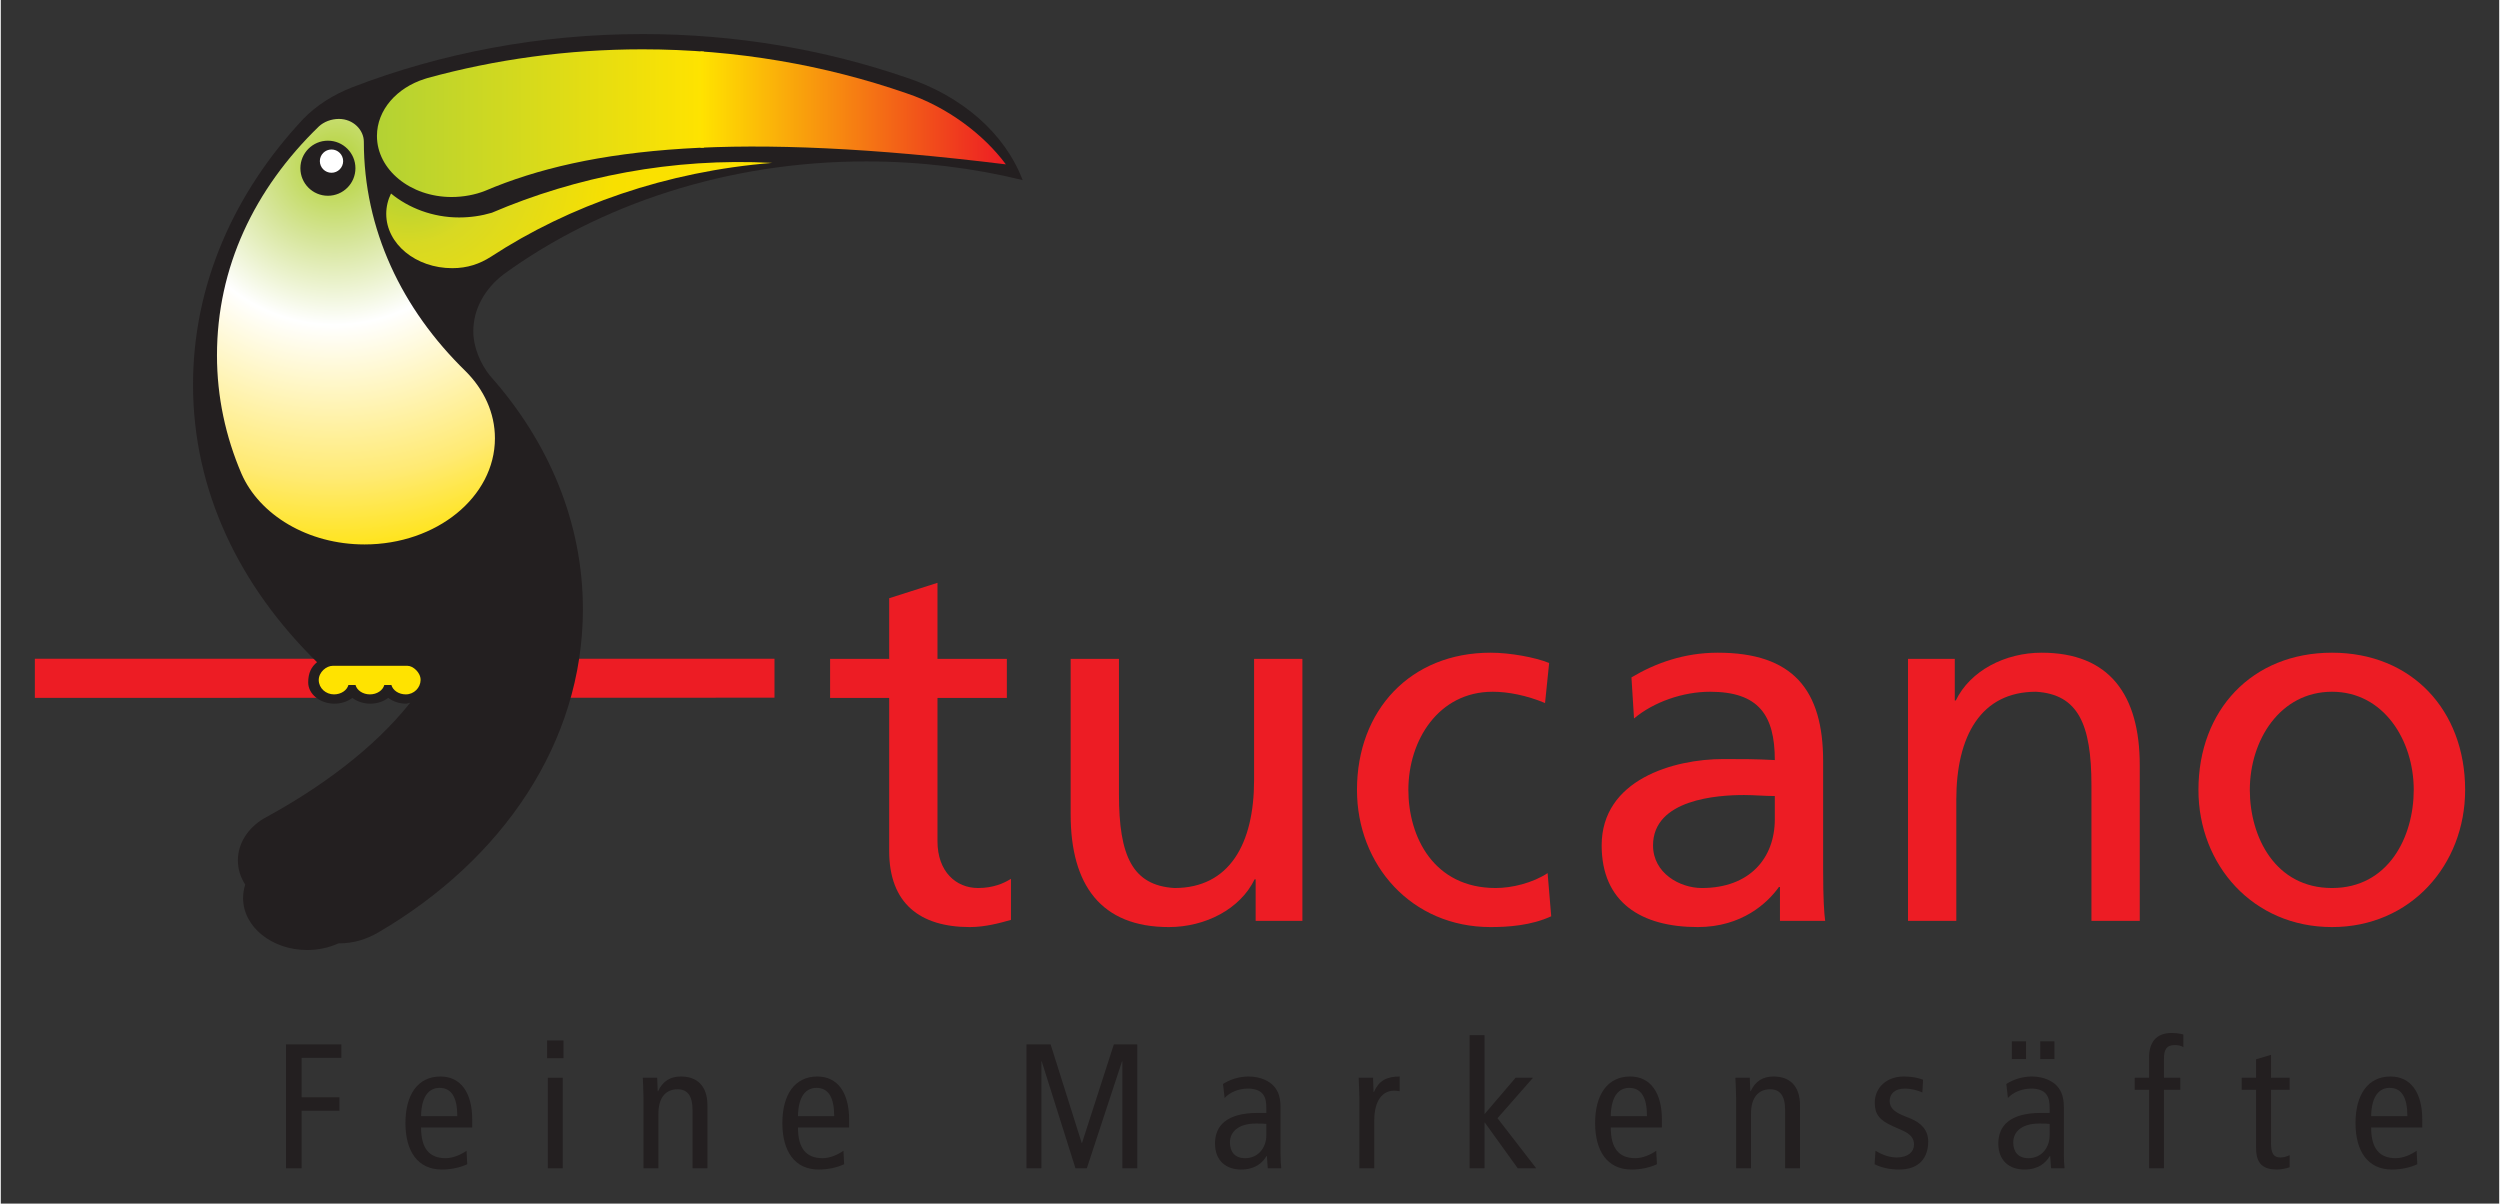<?xml version="1.0" encoding="UTF-8" standalone="no"?>
<!-- Created with Inkscape (http://www.inkscape.org/) by Marsupilami -->
<svg
   xmlns:dc="http://purl.org/dc/elements/1.1/"
   xmlns:cc="http://creativecommons.org/ns#"
   xmlns:rdf="http://www.w3.org/1999/02/22-rdf-syntax-ns#"
   xmlns:svg="http://www.w3.org/2000/svg"
   xmlns="http://www.w3.org/2000/svg"
   xmlns:xlink="http://www.w3.org/1999/xlink"
   xmlns:sodipodi="http://sodipodi.sourceforge.net/DTD/sodipodi-0.dtd"
   xmlns:inkscape="http://www.inkscape.org/namespaces/inkscape"
   version="1.0"
   width="1024"
   height="493"
   viewBox="-2.478 -2.478 181.772 87.569"
   id="svg19807"
   sodipodi:version="0.32"
   inkscape:version="0.46"
   sodipodi:docname="Tucano_Fruchtsäfte_logo.svg"
   inkscape:output_extension="org.inkscape.output.svg.inkscape">
  <rect x="-2.478" y="-2.478" width="181.772" height="87.569" fill="#333333" stroke="none"/>
  <sodipodi:namedview
     inkscape:window-height="744"
     inkscape:window-width="1280"
     inkscape:pageshadow="2"
     inkscape:pageopacity="0.0"
     guidetolerance="10.0"
     gridtolerance="10.0"
     objecttolerance="10.0"
     borderopacity="1.0"
     bordercolor="#666666"
     pagecolor="#ffffff"
     id="base"
     showgrid="false"
     inkscape:zoom="3.0649666"
     inkscape:cx="240.34906"
     inkscape:cy="384.30304"
     inkscape:window-x="-4"
     inkscape:window-y="-4"
     inkscape:current-layer="svg19807" />
  <defs
     id="defs19809">
    <inkscape:perspective
       sodipodi:type="inkscape:persp3d"
       inkscape:vp_x="0 : 246.5 : 1"
       inkscape:vp_y="0 : 1000 : 0"
       inkscape:vp_z="1024 : 246.5 : 1"
       inkscape:persp3d-origin="512 : 164.33333 : 1"
       id="perspective2797" />
    <linearGradient
       x1="435.459"
       y1="691.638"
       x2="453.23"
       y2="691.638"
       id="linearGradient8636"
       gradientUnits="userSpaceOnUse">
      <stop
         id="stop8638"
         style="stop-color:#ffe300;stop-opacity:1"
         offset="0" />
      <stop
         id="stop16725"
         style="stop-color:#f67f12;stop-opacity:1"
         offset="0.5" />
      <stop
         id="stop16727"
         style="stop-color:#f14d1b;stop-opacity:1"
         offset="0.75" />
      <stop
         id="stop16729"
         style="stop-color:#ef341f;stop-opacity:1"
         offset="0.875" />
      <stop
         id="stop8640"
         style="stop-color:#ed1c24;stop-opacity:1"
         offset="1" />
    </linearGradient>
    <clipPath
       id="clipPath8632">
      <path
         d="M 435.459,683.042 L 453.23,683.042 L 453.23,691.638 L 435.459,691.638 L 435.459,683.042 z"
         id="path8634" />
    </clipPath>
    <clipPath
       id="clipPath8626">
      <path
         d="M 453.23,684.942 C 437.604,686.87 428.953,685.968 422.929,683.406 C 422.352,683.174 421.655,683.042 420.968,683.042 C 418.569,683.042 416.624,684.634 416.624,686.597 C 416.624,688.111 417.78,689.404 419.409,689.917 L 419.561,689.965 C 423.496,691.046 427.704,691.638 432.078,691.638 C 437.532,691.638 442.724,690.717 447.45,689.079 C 449.799,688.294 451.935,686.692 453.23,684.942"
         id="path8628" />
    </clipPath>
    <linearGradient
       x1="416.624"
       y1="691.638"
       x2="435.662"
       y2="691.638"
       id="linearGradient8614"
       gradientUnits="userSpaceOnUse">
      <stop
         id="stop8616"
         style="stop-color:#b3d234;stop-opacity:1"
         offset="0" />
      <stop
         id="stop8618"
         style="stop-color:#ffe300;stop-opacity:1"
         offset="1" />
    </linearGradient>
    <clipPath
       id="clipPath8610">
      <path
         d="M 416.624,683.042 L 435.662,683.042 L 435.662,691.638 L 416.624,691.638 L 416.624,683.042 z"
         id="path8612" />
    </clipPath>
    <clipPath
       id="clipPath8604">
      <path
         d="M 453.23,684.942 C 437.604,686.87 428.953,685.968 422.929,683.406 C 422.352,683.174 421.655,683.042 420.968,683.042 C 418.569,683.042 416.624,684.634 416.624,686.597 C 416.624,688.111 417.78,689.404 419.409,689.917 L 419.561,689.965 C 423.496,691.046 427.704,691.638 432.078,691.638 C 437.532,691.638 442.724,690.717 447.45,689.079 C 449.799,688.294 451.935,686.692 453.23,684.942"
         id="path8606" />
    </clipPath>
    <linearGradient
       id="linearGradient16567">
      <stop
         id="stop16569"
         style="stop-color:#b3d234;stop-opacity:1"
         offset="0" />
      <stop
         id="stop16571"
         style="stop-color:#d6e59a;stop-opacity:1"
         offset="0.207" />
      <stop
         id="stop16573"
         style="stop-color:#ffffff;stop-opacity:1"
         offset="0.422" />
      <stop
         id="stop16575"
         style="stop-color:#ffea73;stop-opacity:1"
         offset="0.822" />
      <stop
         id="stop16577"
         style="stop-color:#ffe41d;stop-opacity:1"
         offset="1" />
    </linearGradient>
    <clipPath
       id="clipPath8486">
      <path
         d="M 415.861,686.259 C 415.861,681.159 418.058,676.536 421.782,672.905 C 422.851,671.84 423.491,670.48 423.491,668.998 C 423.491,665.586 420.093,662.82 415.901,662.82 C 412.599,662.82 409.782,664.545 408.738,666.94 C 407.816,669.095 407.313,671.41 407.313,673.821 C 407.313,678.949 409.488,683.515 413.25,687.155 C 413.528,687.412 413.954,687.587 414.409,687.587 C 415.247,687.587 415.861,686.942 415.861,686.259"
         id="path8488" />
    </clipPath>
    <radialGradient
       cx="414.317"
       cy="681.646"
       r="8.089"
       fx="414.317"
       fy="681.646"
       id="radialGradient16520"
       xlink:href="#linearGradient16514"
       gradientUnits="userSpaceOnUse"
       gradientTransform="matrix(2.261,-1.6060302e-2,2.0271087e-2,2.854,-536.245,-1253.506)" />
    <linearGradient
       id="linearGradient19256">
      <stop
         id="stop19258"
         style="stop-color:#bed430;stop-opacity:1"
         offset="0" />
      <stop
         id="stop19264"
         style="stop-color:#bed430;stop-opacity:1"
         offset="0.109" />
      <stop
         id="stop19266"
         style="stop-color:#d8d923;stop-opacity:1"
         offset="0.219" />
      <stop
         id="stop19268"
         style="stop-color:#f8e000;stop-opacity:1"
         offset="0.569" />
      <stop
         id="stop19260"
         style="stop-color:#ffe300;stop-opacity:1"
         offset="1" />
    </linearGradient>
    <clipPath
       id="clipPath8648">
      <path
         d="M 439.631,685.028 C 433.49,684.535 427.828,682.554 423.255,679.564 C 422.605,679.149 421.892,678.9 421.005,678.9 C 418.885,678.9 417.165,680.315 417.165,682.061 C 417.165,682.48 417.264,682.88 417.443,683.245 C 418.454,682.412 419.861,681.852 421.404,681.852 C 422.073,681.852 422.716,681.948 423.311,682.126 C 428.227,684.229 433.819,685.335 439.631,685.028"
         id="path8650" />
    </clipPath>
    <clipPath
       id="clipPath8470">
      <path
         d="M 396.713,692.526 L 538.083,692.526 L 538.083,626.436 L 396.713,626.436 L 396.713,692.526 z"
         id="path8472" />
    </clipPath>
    <radialGradient
       cx="39.516"
       cy="26.156"
       r="26.453"
       fx="39.516"
       fy="26.156"
       id="radialGradient20419"
       xlink:href="#linearGradient19256"
       gradientUnits="userSpaceOnUse"
       gradientTransform="matrix(1.8783225e-8,1.001,-1.001,1.8783226e-8,65.687,-13.383)" />
    <radialGradient
       cx="34.187"
       cy="26.031"
       r="28.688"
       fx="34.187"
       fy="26.031"
       id="radialGradient20421"
       xlink:href="#linearGradient16567"
       gradientUnits="userSpaceOnUse"
       gradientTransform="matrix(0.138,0.962,-0.982,0.141,55.034,-10.53)" />
    <linearGradient
       x1="416.624"
       y1="691.638"
       x2="435.662"
       y2="691.638"
       id="linearGradient20423"
       xlink:href="#linearGradient8614"
       gradientUnits="userSpaceOnUse" />
    <linearGradient
       x1="435.459"
       y1="691.638"
       x2="453.23"
       y2="691.638"
       id="linearGradient20425"
       xlink:href="#linearGradient8636"
       gradientUnits="userSpaceOnUse" />
  </defs>
  <path
     d="M 0,48.297 L 0,45.45 L 53.812,45.45 L 53.812,48.282 L 0,48.297"
     id="path8424"
     style="fill:#ed1c24;fill-opacity:1;fill-rule:nonzero;stroke:none;display:inline" />
  <path
     d="M 70.718,45.458 L 65.671,45.458 L 65.671,39.925 L 62.157,41.046 L 62.157,45.458 L 57.858,45.458 L 57.858,48.299 L 62.157,48.299 L 62.157,59.44 C 62.157,63.251 64.4,64.971 68.026,64.971 C 69.147,64.971 70.231,64.672 71.017,64.449 L 71.017,61.459 C 70.494,61.794 69.709,62.13 68.624,62.13 C 67.016,62.13 65.671,60.934 65.671,58.729 L 65.671,48.299 L 70.718,48.299 L 70.718,45.458"
     id="path8458"
     style="fill:#ed1c24;fill-opacity:1;fill-rule:nonzero;stroke:none;display:inline" />
  <path
     d="M 92.22,45.458 L 88.705,45.458 L 88.705,54.28 C 88.705,58.915 86.911,62.13 82.911,62.13 C 79.845,61.944 78.874,59.776 78.874,55.326 L 78.874,45.458 L 75.36,45.458 L 75.36,56.786 C 75.36,61.907 77.565,64.971 82.5,64.971 C 85.155,64.971 87.696,63.664 88.744,61.496 L 88.819,61.496 L 88.819,64.522 L 92.22,64.522 L 92.22,45.458"
     id="path8460"
     style="fill:#ed1c24;fill-opacity:1;fill-rule:nonzero;stroke:none;display:inline" />
  <path
     d="M 110.172,45.758 C 109.162,45.346 107.332,45.009 105.91,45.009 C 100.08,45.009 96.191,49.196 96.191,54.99 C 96.191,60.449 100.154,64.971 105.91,64.971 C 107.183,64.971 108.865,64.86 110.323,64.186 L 110.061,61.046 C 108.978,61.758 107.48,62.13 106.285,62.13 C 101.76,62.13 99.93,58.392 99.93,54.99 C 99.93,51.364 102.136,47.85 106.061,47.85 C 107.183,47.85 108.528,48.111 109.874,48.672 L 110.172,45.758"
     id="path8462"
     style="fill:#ed1c24;fill-opacity:1;fill-rule:nonzero;stroke:none;display:inline" />
  <path
     d="M 116.347,49.795 C 117.769,48.597 119.9,47.85 121.88,47.85 C 125.395,47.85 126.591,49.532 126.591,52.821 C 125.207,52.746 124.236,52.746 122.853,52.746 C 119.226,52.746 113.993,54.242 113.993,59.029 C 113.993,63.179 116.871,64.971 120.984,64.971 C 124.199,64.971 126.067,63.214 126.89,62.055 L 126.965,62.055 L 126.965,64.522 L 130.255,64.522 C 130.18,63.962 130.106,62.954 130.106,60.785 L 130.106,52.896 C 130.106,47.7 127.9,45.009 122.441,45.009 C 120.011,45.009 117.918,45.758 116.161,46.805 L 116.347,49.795 z M 126.591,57.121 C 126.591,59.962 124.759,62.13 121.282,62.13 C 119.675,62.13 117.731,61.046 117.731,59.029 C 117.731,55.664 122.441,55.364 124.347,55.364 C 125.096,55.364 125.844,55.438 126.591,55.438 L 126.591,57.121"
     id="path8464"
     style="fill:#ed1c24;fill-opacity:1;fill-rule:evenodd;stroke:none;display:inline" />
  <path
     d="M 136.281,64.522 L 139.795,64.522 L 139.795,55.7 C 139.795,51.064 141.59,47.85 145.59,47.85 C 148.656,48.036 149.627,50.205 149.627,54.655 L 149.627,64.522 L 153.142,64.522 L 153.142,53.196 C 153.142,48.075 150.936,45.009 146.002,45.009 C 143.347,45.009 140.805,46.318 139.759,48.485 L 139.684,48.485 L 139.684,45.458 L 136.281,45.458 L 136.281,64.522"
     id="path8474"
     style="fill:#ed1c24;fill-opacity:1;fill-rule:nonzero;stroke:none;display:inline" />
  <path
     d="M 157.412,54.99 C 157.412,60.449 161.375,64.971 167.131,64.971 C 172.851,64.971 176.815,60.449 176.815,54.99 C 176.815,49.196 172.927,45.009 167.131,45.009 C 161.3,45.009 157.412,49.196 157.412,54.99 z M 161.15,54.99 C 161.15,51.364 163.356,47.85 167.131,47.85 C 170.871,47.85 173.076,51.364 173.076,54.99 C 173.076,58.392 171.245,62.13 167.131,62.13 C 162.981,62.13 161.15,58.392 161.15,54.99"
     id="path8476"
     style="fill:#ed1c24;fill-opacity:1;fill-rule:evenodd;stroke:none;display:inline" />
  <path
     d="M 25.001,65.353 C 24.141,65.856 23.211,66.157 22.126,66.157 L 22.087,66.157 C 21.414,66.465 20.636,66.64 19.809,66.64 C 17.235,66.64 15.149,64.946 15.149,62.858 C 15.149,62.52 15.204,62.193 15.306,61.881 C 14.965,61.356 14.771,60.758 14.771,60.121 C 14.771,58.875 15.506,57.764 16.651,57.075 C 20.745,54.86 24.636,52.01 27.306,48.653 L 27.02,48.718 C 26.514,48.718 26.052,48.557 25.712,48.297 C 25.371,48.557 24.913,48.718 24.406,48.718 C 23.901,48.718 23.441,48.557 23.1,48.297 C 22.759,48.557 22.3,48.718 21.794,48.718 C 20.744,48.718 19.887,48.023 19.887,47.169 C 19.887,46.486 20.116,46.036 20.529,45.7 C 14.898,40.171 11.508,33.249 11.508,25.514 C 11.508,18.244 14.496,11.543 19.531,6.173 C 20.489,5.184 21.709,4.409 23.121,3.862 C 29.516,1.401 36.676,0 44.224,0 C 51.034,0 57.517,1.141 63.417,3.169 C 67.448,4.505 70.571,7.216 71.866,10.624 C 68.26,9.741 64.438,9.266 60.477,9.266 C 50.381,9.266 41.068,12.412 34.099,17.484 C 32.744,18.523 31.899,19.996 31.899,21.629 C 31.899,22.769 32.411,23.979 33.121,24.87 L 33.121,24.865 C 37.37,29.639 39.873,35.504 39.873,41.845 C 39.873,51.55 34.014,60.084 25.001,65.353"
     id="path8478"
     style="fill:#231f20;fill-opacity:1;fill-rule:evenodd;stroke:none;display:inline" />
  <path
     d="M 18.27,82.521 L 19.407,82.521 L 19.407,78.336 L 22.159,78.336 L 22.159,77.354 L 19.407,77.354 L 19.407,74.487 L 22.301,74.487 L 22.301,73.505 L 18.27,73.505 L 18.27,82.521"
     id="path8426"
     style="fill:#231f20;fill-opacity:1;fill-rule:nonzero;stroke:none;display:inline" />
  <path
     d="M 31.82,79.55 L 31.82,78.969 C 31.82,77.031 30.994,75.843 29.508,75.843 C 27.866,75.843 26.962,77.16 26.962,79.228 C 26.962,81.294 27.866,82.612 29.611,82.612 C 30.27,82.612 30.941,82.47 31.459,82.225 L 31.406,81.244 C 31.031,81.515 30.438,81.786 29.895,81.786 C 28.694,81.786 28.099,81.076 28.099,79.55 L 31.82,79.55 z M 28.099,78.724 C 28.125,77.185 28.745,76.67 29.442,76.67 C 30.309,76.67 30.735,77.354 30.735,78.724 L 28.099,78.724"
     id="path8428"
     style="fill:#231f20;fill-opacity:1;fill-rule:evenodd;stroke:none;display:inline" />
  <path
     d="M 37.321,82.521 L 38.406,82.521 L 38.406,75.933 L 37.321,75.933 L 37.321,82.521 z M 37.27,73.22 L 37.27,74.513 L 38.459,74.513 L 38.459,73.22 L 37.27,73.22"
     id="path8430"
     style="fill:#231f20;fill-opacity:1;fill-rule:evenodd;stroke:none;display:inline" />
  <path
     d="M 44.282,82.521 L 45.367,82.521 L 45.367,78.555 C 45.367,77.366 45.91,76.772 46.763,76.772 C 47.461,76.772 47.849,77.225 47.849,78.271 L 47.849,82.521 L 48.934,82.521 L 48.934,77.949 C 48.934,76.501 48.159,75.843 47.009,75.843 C 46.246,75.843 45.691,76.166 45.343,76.914 L 45.316,76.914 L 45.278,75.933 L 44.231,75.933 C 44.244,76.399 44.282,76.876 44.282,77.354 L 44.282,82.521"
     id="path8432"
     style="fill:#231f20;fill-opacity:1;fill-rule:nonzero;stroke:none;display:inline" />
  <path
     d="M 59.242,79.55 L 59.242,78.969 C 59.242,77.031 58.415,75.843 56.93,75.843 C 55.289,75.843 54.385,77.16 54.385,79.228 C 54.385,81.294 55.289,82.612 57.032,82.612 C 57.693,82.612 58.364,82.47 58.88,82.225 L 58.829,81.244 C 58.454,81.515 57.86,81.786 57.318,81.786 C 56.116,81.786 55.521,81.076 55.521,79.55 L 59.242,79.55 z M 55.521,78.724 C 55.547,77.185 56.167,76.67 56.865,76.67 C 57.731,76.67 58.156,77.354 58.156,78.724 L 55.521,78.724"
     id="path8434"
     style="fill:#231f20;fill-opacity:1;fill-rule:evenodd;stroke:none;display:inline" />
  <path
     d="M 72.145,82.521 L 73.23,82.521 L 73.23,74.745 L 73.256,74.745 L 75.71,82.521 L 76.537,82.521 L 79.095,74.745 L 79.121,74.745 L 79.121,82.521 L 80.206,82.521 L 80.206,73.505 L 78.501,73.505 L 76.189,80.674 L 76.162,80.674 L 73.901,73.505 L 72.145,73.505 L 72.145,82.521"
     id="path8436"
     style="fill:#231f20;fill-opacity:1;fill-rule:nonzero;stroke:none;display:inline" />
  <path
     d="M 86.561,77.406 C 86.936,76.993 87.581,76.722 88.254,76.722 C 88.705,76.722 89.131,76.838 89.351,77.135 C 89.557,77.419 89.596,77.703 89.596,78.194 L 89.596,78.493 L 88.964,78.493 C 86.703,78.493 85.862,79.435 85.862,80.714 C 85.862,81.98 86.677,82.612 87.762,82.612 C 88.77,82.612 89.314,82.134 89.61,81.63 L 89.636,81.63 L 89.7,82.521 L 90.682,82.521 C 90.657,82.289 90.63,81.903 90.63,81.515 L 90.63,78.079 C 90.63,77.149 90.346,76.746 90.062,76.463 C 89.856,76.256 89.274,75.843 88.305,75.843 C 87.659,75.843 86.987,76.036 86.444,76.386 L 86.561,77.406 z M 89.596,80.119 C 89.596,81.024 89.002,81.786 88.06,81.786 C 87.31,81.786 86.949,81.334 86.949,80.636 C 86.949,79.874 87.556,79.266 88.835,79.266 C 89.131,79.266 89.404,79.266 89.596,79.291 L 89.596,80.119"
     id="path8438"
     style="fill:#231f20;fill-opacity:1;fill-rule:evenodd;stroke:none;display:inline" />
  <path
     d="M 96.365,82.521 L 97.45,82.521 L 97.45,79.034 C 97.45,77.6 98.045,76.876 98.885,76.876 C 99.027,76.876 99.169,76.889 99.299,76.914 L 99.299,75.843 C 98.329,75.843 97.774,76.166 97.425,76.966 L 97.397,76.966 L 97.36,75.933 L 96.314,75.933 C 96.326,76.399 96.365,76.876 96.365,77.354 L 96.365,82.521"
     id="path8440"
     style="fill:#231f20;fill-opacity:1;fill-rule:nonzero;stroke:none;display:inline" />
  <path
     d="M 105.471,78.581 L 105.471,72.832 L 104.386,72.832 L 104.386,82.521 L 105.471,82.521 L 105.471,79.203 L 105.498,79.203 L 107.888,82.521 L 109.231,82.521 L 106.415,78.877 L 108.999,75.933 L 107.731,75.933 L 105.471,78.581"
     id="path8442"
     style="fill:#231f20;fill-opacity:1;fill-rule:nonzero;stroke:none;display:inline" />
  <path
     d="M 118.376,79.55 L 118.376,78.969 C 118.376,77.031 117.55,75.843 116.064,75.843 C 114.424,75.843 113.517,77.16 113.517,79.228 C 113.517,81.294 114.424,82.612 116.168,82.612 C 116.826,82.612 117.498,82.47 118.015,82.225 L 117.963,81.244 C 117.589,81.515 116.995,81.786 116.451,81.786 C 115.25,81.786 114.655,81.076 114.655,79.55 L 118.376,79.55 z M 114.655,78.724 C 114.681,77.185 115.301,76.67 115.999,76.67 C 116.865,76.67 117.29,77.354 117.29,78.724 L 114.655,78.724"
     id="path8444"
     style="fill:#231f20;fill-opacity:1;fill-rule:evenodd;stroke:none;display:inline" />
  <path
     d="M 123.775,82.521 L 124.859,82.521 L 124.859,78.555 C 124.859,77.366 125.403,76.772 126.254,76.772 C 126.951,76.772 127.34,77.225 127.34,78.271 L 127.34,82.521 L 128.425,82.521 L 128.425,77.949 C 128.425,76.501 127.65,75.843 126.5,75.843 C 125.737,75.843 125.183,76.166 124.834,76.914 L 124.808,76.914 L 124.769,75.933 L 123.722,75.933 C 123.736,76.399 123.775,76.876 123.775,77.354 L 123.775,82.521"
     id="path8446"
     style="fill:#231f20;fill-opacity:1;fill-rule:nonzero;stroke:none;display:inline" />
  <path
     d="M 133.85,82.225 C 134.329,82.47 134.947,82.612 135.634,82.612 C 137.144,82.612 137.752,81.707 137.752,80.571 C 137.752,79.757 137.248,79.214 136.446,78.892 L 136.06,78.736 C 135.336,78.453 134.947,78.156 134.947,77.625 C 134.947,77.11 135.324,76.722 136.034,76.722 C 136.524,76.722 136.99,76.851 137.326,77.006 L 137.377,76.075 C 137.001,75.933 136.524,75.843 135.982,75.843 C 134.702,75.843 133.863,76.67 133.863,77.754 C 133.863,78.595 134.213,79.021 135.155,79.448 L 135.88,79.77 C 136.486,80.043 136.719,80.351 136.719,80.804 C 136.719,81.308 136.292,81.734 135.466,81.734 C 134.923,81.734 134.406,81.541 133.915,81.244 L 133.85,82.225"
     id="path8448"
     style="fill:#231f20;fill-opacity:1;fill-rule:nonzero;stroke:none;display:inline" />
  <path
     d="M 143.834,74.576 L 144.867,74.576 L 144.867,73.285 L 143.834,73.285 L 143.834,74.576 z M 145.901,74.576 L 146.936,74.576 L 146.936,73.285 L 145.901,73.285 L 145.901,74.576 z M 143.55,77.406 C 143.925,76.993 144.571,76.722 145.241,76.722 C 145.694,76.722 146.12,76.838 146.34,77.135 C 146.546,77.419 146.586,77.703 146.586,78.194 L 146.586,78.493 L 145.952,78.493 C 143.692,78.493 142.852,79.435 142.852,80.714 C 142.852,81.98 143.666,82.612 144.751,82.612 C 145.759,82.612 146.301,82.134 146.599,81.63 L 146.625,81.63 L 146.689,82.521 L 147.671,82.521 C 147.645,82.289 147.62,81.903 147.62,81.515 L 147.62,78.079 C 147.62,77.149 147.335,76.746 147.051,76.463 C 146.844,76.256 146.262,75.843 145.294,75.843 C 144.648,75.843 143.976,76.036 143.434,76.386 L 143.55,77.406 z M 146.586,80.119 C 146.586,81.024 145.991,81.786 145.049,81.786 C 144.299,81.786 143.938,81.334 143.938,80.636 C 143.938,79.874 144.544,79.266 145.824,79.266 C 146.12,79.266 146.391,79.266 146.586,79.291 L 146.586,80.119"
     id="path8450"
     style="fill:#231f20;fill-opacity:1;fill-rule:evenodd;stroke:none;display:inline" />
  <path
     d="M 153.82,82.521 L 154.904,82.521 L 154.904,76.811 L 156.093,76.811 L 156.093,75.933 L 154.904,75.933 L 154.904,74.551 C 154.904,73.891 155.084,73.556 155.692,73.556 C 155.95,73.556 156.183,73.608 156.312,73.711 L 156.312,72.781 C 156.067,72.716 155.756,72.677 155.46,72.677 C 154.31,72.677 153.82,73.389 153.82,74.461 L 153.82,75.933 L 152.773,75.933 L 152.773,76.811 L 153.82,76.811 L 153.82,82.521"
     id="path8452"
     style="fill:#231f20;fill-opacity:1;fill-rule:evenodd;stroke:none;display:inline" />
  <path
     d="M 164.048,81.566 C 163.841,81.656 163.649,81.734 163.377,81.734 C 162.886,81.734 162.692,81.45 162.692,80.7 L 162.692,76.811 L 164.048,76.811 L 164.048,75.933 L 162.692,75.933 L 162.692,74.266 L 161.606,74.59 L 161.606,75.933 L 160.56,75.933 L 160.56,76.811 L 161.606,76.811 L 161.606,81.05 C 161.606,82.211 162.136,82.612 163.131,82.612 C 163.428,82.612 163.791,82.534 164.048,82.444 L 164.048,81.566"
     id="path8454"
     style="fill:#231f20;fill-opacity:1;fill-rule:nonzero;stroke:none;display:inline" />
  <path
     d="M 173.697,79.55 L 173.697,78.969 C 173.697,77.031 172.871,75.843 171.385,75.843 C 169.745,75.843 168.84,77.16 168.84,79.228 C 168.84,81.294 169.745,82.612 171.489,82.612 C 172.148,82.612 172.819,82.47 173.336,82.225 L 173.285,81.244 C 172.91,81.515 172.316,81.786 171.773,81.786 C 170.571,81.786 169.977,81.076 169.977,79.55 L 173.697,79.55 z M 169.977,78.724 C 170.004,77.185 170.623,76.67 171.321,76.67 C 172.186,76.67 172.613,77.354 172.613,78.724 L 169.977,78.724"
     id="path8456"
     style="fill:#231f20;fill-opacity:1;fill-rule:evenodd;stroke:none;display:inline" />
  <g
     transform="matrix(1.25,0,0,-1.25,-495.891,865.658)"
     id="g16600"
     style="display:inline">
    <g
       clip-path="url(#clipPath8470)"
       id="g16602" />
  </g>
  <path
     d="M 27.121,45.965 C 27.509,45.961 28.078,46.455 28.065,47.001 C 28.056,47.559 27.582,48.042 26.989,48.042 C 26.475,48.042 26.045,47.749 25.94,47.358 L 25.425,47.358 C 25.32,47.749 24.891,48.042 24.378,48.042 C 23.863,48.042 23.434,47.749 23.329,47.358 L 22.814,47.358 C 22.709,47.749 22.279,48.042 21.765,48.042 C 21.171,48.042 20.66,47.596 20.654,47.001 C 20.657,46.413 21.211,45.962 21.681,45.962 L 27.149,45.962 L 27.121,45.965"
     id="path16604"
     style="fill:#ffe300;fill-opacity:1;fill-rule:nonzero;stroke:none;display:inline" />
  <g
     transform="matrix(1.25,0,0,-1.25,-495.891,865.658)"
     id="g16606"
     style="display:inline">
    <g
       clip-path="url(#clipPath8648)"
       id="g16608">
      <path
         d="M 39.531,-0.312 C 24.921,-0.312 13.062,11.546 13.062,26.156 C 13.062,40.766 24.921,52.625 39.531,52.625 C 54.141,52.625 65.969,40.766 65.969,26.156 C 65.969,11.546 54.141,-0.312 39.531,-0.312 z"
         transform="matrix(0.8,0,0,-0.8,386.852,705.837)"
         id="path16610"
         style="fill:url(#radialGradient20419);fill-opacity:1;fill-rule:nonzero;stroke:none;stroke-opacity:1" />
      <path
         d="M 420.076,684.855 C 420.076,685.744 419.354,686.466 418.465,686.466 C 417.575,686.466 416.853,685.744 416.853,684.855 C 416.853,683.965 417.575,683.243 418.465,683.243 C 419.354,683.243 420.076,683.965 420.076,684.855 M 419.607,684.89 C 419.607,684.255 419.091,683.739 418.456,683.739 C 417.82,683.739 417.304,684.255 417.304,684.89 C 417.304,685.526 417.82,686.041 418.456,686.041 C 419.091,686.041 419.607,685.526 419.607,684.89"
         id="path16664"
         style="fill:#bbd331;fill-opacity:1;fill-rule:nonzero;stroke:none" />
      <path
         d="M 419.616,684.908 C 419.616,685.544 419.1,686.059 418.465,686.059 C 417.829,686.059 417.313,685.544 417.313,684.908 C 417.313,684.272 417.829,683.757 418.465,683.757 C 419.1,683.757 419.616,684.272 419.616,684.908 M 419.146,684.89 C 419.146,684.509 418.837,684.199 418.456,684.199 C 418.074,684.199 417.765,684.509 417.765,684.89 C 417.765,685.271 418.074,685.581 418.456,685.581 C 418.837,685.581 419.146,685.271 419.146,684.89"
         id="path16666"
         style="fill:#b9d332;fill-opacity:1;fill-rule:nonzero;stroke:none" />
      <path
         d="M 419.155,684.908 C 419.155,685.289 418.846,685.599 418.465,685.599 C 418.083,685.599 417.774,685.289 417.774,684.908 C 417.774,684.526 418.083,684.217 418.465,684.217 C 418.846,684.217 419.155,684.526 419.155,684.908 M 418.686,684.89 C 418.686,684.763 418.583,684.66 418.456,684.66 C 418.329,684.66 418.225,684.763 418.225,684.89 C 418.225,685.017 418.329,685.12 418.456,685.12 C 418.583,685.12 418.686,685.017 418.686,684.89"
         id="path16668"
         style="fill:#b6d233;fill-opacity:1;fill-rule:nonzero;stroke:none" />
      <path
         d="M 418.695,684.855 C 418.695,684.982 418.592,685.085 418.465,685.085 C 418.337,685.085 418.234,684.982 418.234,684.855 C 418.234,684.727 418.337,684.624 418.465,684.624 C 418.592,684.624 418.695,684.727 418.695,684.855"
         id="path16670"
         style="fill:#b3d234;fill-opacity:1;fill-rule:nonzero;stroke:none" />
    </g>
  </g>
  <g
     transform="matrix(1.25,0,0,-1.25,-495.891,865.658)"
     id="g8466"
     style="display:inline">
    <g
       clip-path="url(#clipPath8470)"
       id="g8468" />
  </g>
  <g
     transform="matrix(1.25,0,0,-1.25,-495.891,865.658)"
     clip-path="url(#clipPath8470)"
     id="g14944"
     style="display:inline" />
  <g
     transform="matrix(1.25,0,0,-1.25,-495.891,865.658)"
     clip-path="url(#clipPath8486)"
     id="g8484"
     style="opacity:1;fill:url(#radialGradient16520);fill-opacity:1;fill-rule:nonzero;stroke:none;stroke-width:0.8;stroke-linecap:butt;stroke-linejoin:miter;marker:none;marker-start:none;marker-mid:none;marker-end:none;stroke-miterlimit:4;stroke-dasharray:none;stroke-dashoffset:0;stroke-opacity:1;visibility:visible;display:inline;overflow:visible;enable-background:accumulate">
    <path
       d="M 34.188,-2.438 C -3.626,2.142 -4.499,48.252 34.188,54.5 C 72.002,49.92 72.873,3.812 34.188,-2.438 z"
       transform="matrix(0.8,0,0,-0.8,386.852,705.837)"
       id="path8492"
       style="opacity:1;fill:url(#radialGradient20421);fill-opacity:1;fill-rule:nonzero;stroke:none;stroke-width:1;stroke-linecap:butt;stroke-linejoin:miter;marker:none;marker-start:none;marker-mid:none;marker-end:none;stroke-miterlimit:4;stroke-dasharray:none;stroke-dashoffset:0;stroke-opacity:1;visibility:visible;display:inline;overflow:visible;enable-background:accumulate" />
  </g>
  <g
     transform="matrix(1.25,0,0,-1.25,-495.891,865.658)"
     id="g14759"
     style="display:inline">
    <g
       clip-path="url(#clipPath8470)"
       id="g14761" />
  </g>
  <path
     d="M 22.221,9.322 C 22.221,9.159 22.087,9.025 21.922,9.025 C 21.759,9.025 21.625,9.159 21.625,9.322 C 21.625,9.488 21.759,9.621 21.922,9.621 C 22.087,9.621 22.221,9.488 22.221,9.322"
     id="path14871"
     style="fill:#b3d234;fill-opacity:1;fill-rule:nonzero;stroke:none;display:inline" />
  <g
     id="g8602"
     clip-path="url(#clipPath8604)"
     transform="matrix(1.25,0,0,-1.25,-495.891,865.658)">
    <g
       id="g8608"
       clip-path="url(#clipPath8610)">
      <path
         style="fill:url(#linearGradient20423);fill-opacity:1;stroke:none"
         id="path8620"
         d="M 416.624,683.042 L 435.662,683.042 L 435.662,691.638 L 416.624,691.638 L 416.624,683.042 z" />
    </g>
  </g>
  <g
     transform="matrix(1.25,0,0,-1.25,-495.891,865.658)"
     id="g8622"
     style="display:inline">
    <g
       clip-path="url(#clipPath8626)"
       id="g8624">
      <g
         clip-path="url(#clipPath8632)"
         id="g8630">
        <path
           d="M 435.459,683.042 L 453.23,683.042 L 453.23,691.638 L 435.459,691.638 L 435.459,683.042 z"
           id="path8642"
           style="fill:url(#linearGradient20425);stroke:none" />
      </g>
    </g>
  </g>
  <path
     d="M 19.418,9.761 C 19.418,8.711 20.27,7.857 21.321,7.857 C 22.372,7.857 23.224,8.711 23.224,9.761 C 23.224,10.814 22.372,11.665 21.321,11.665 C 20.27,11.665 19.418,10.814 19.418,9.761 z"
     id="path8596"
     style="fill:#231f20;fill-opacity:1;stroke:#231f20;stroke-width:0.199;stroke-linecap:butt;stroke-linejoin:miter;stroke-miterlimit:3.864;stroke-dasharray:none;stroke-opacity:1;display:inline" />
  <path
     d="M 20.735,9.244 C 20.735,8.777 21.115,8.398 21.582,8.398 C 22.05,8.398 22.43,8.777 22.43,9.244 C 22.43,9.713 22.05,10.092 21.582,10.092 C 21.115,10.092 20.735,9.713 20.735,9.244"
     id="path8598"
     style="fill:#ffffff;fill-opacity:1;fill-rule:nonzero;stroke:none;display:inline" />
</svg>
<!-- version: 20090314, original size: 176.81497 82.612503, border: 3% -->
